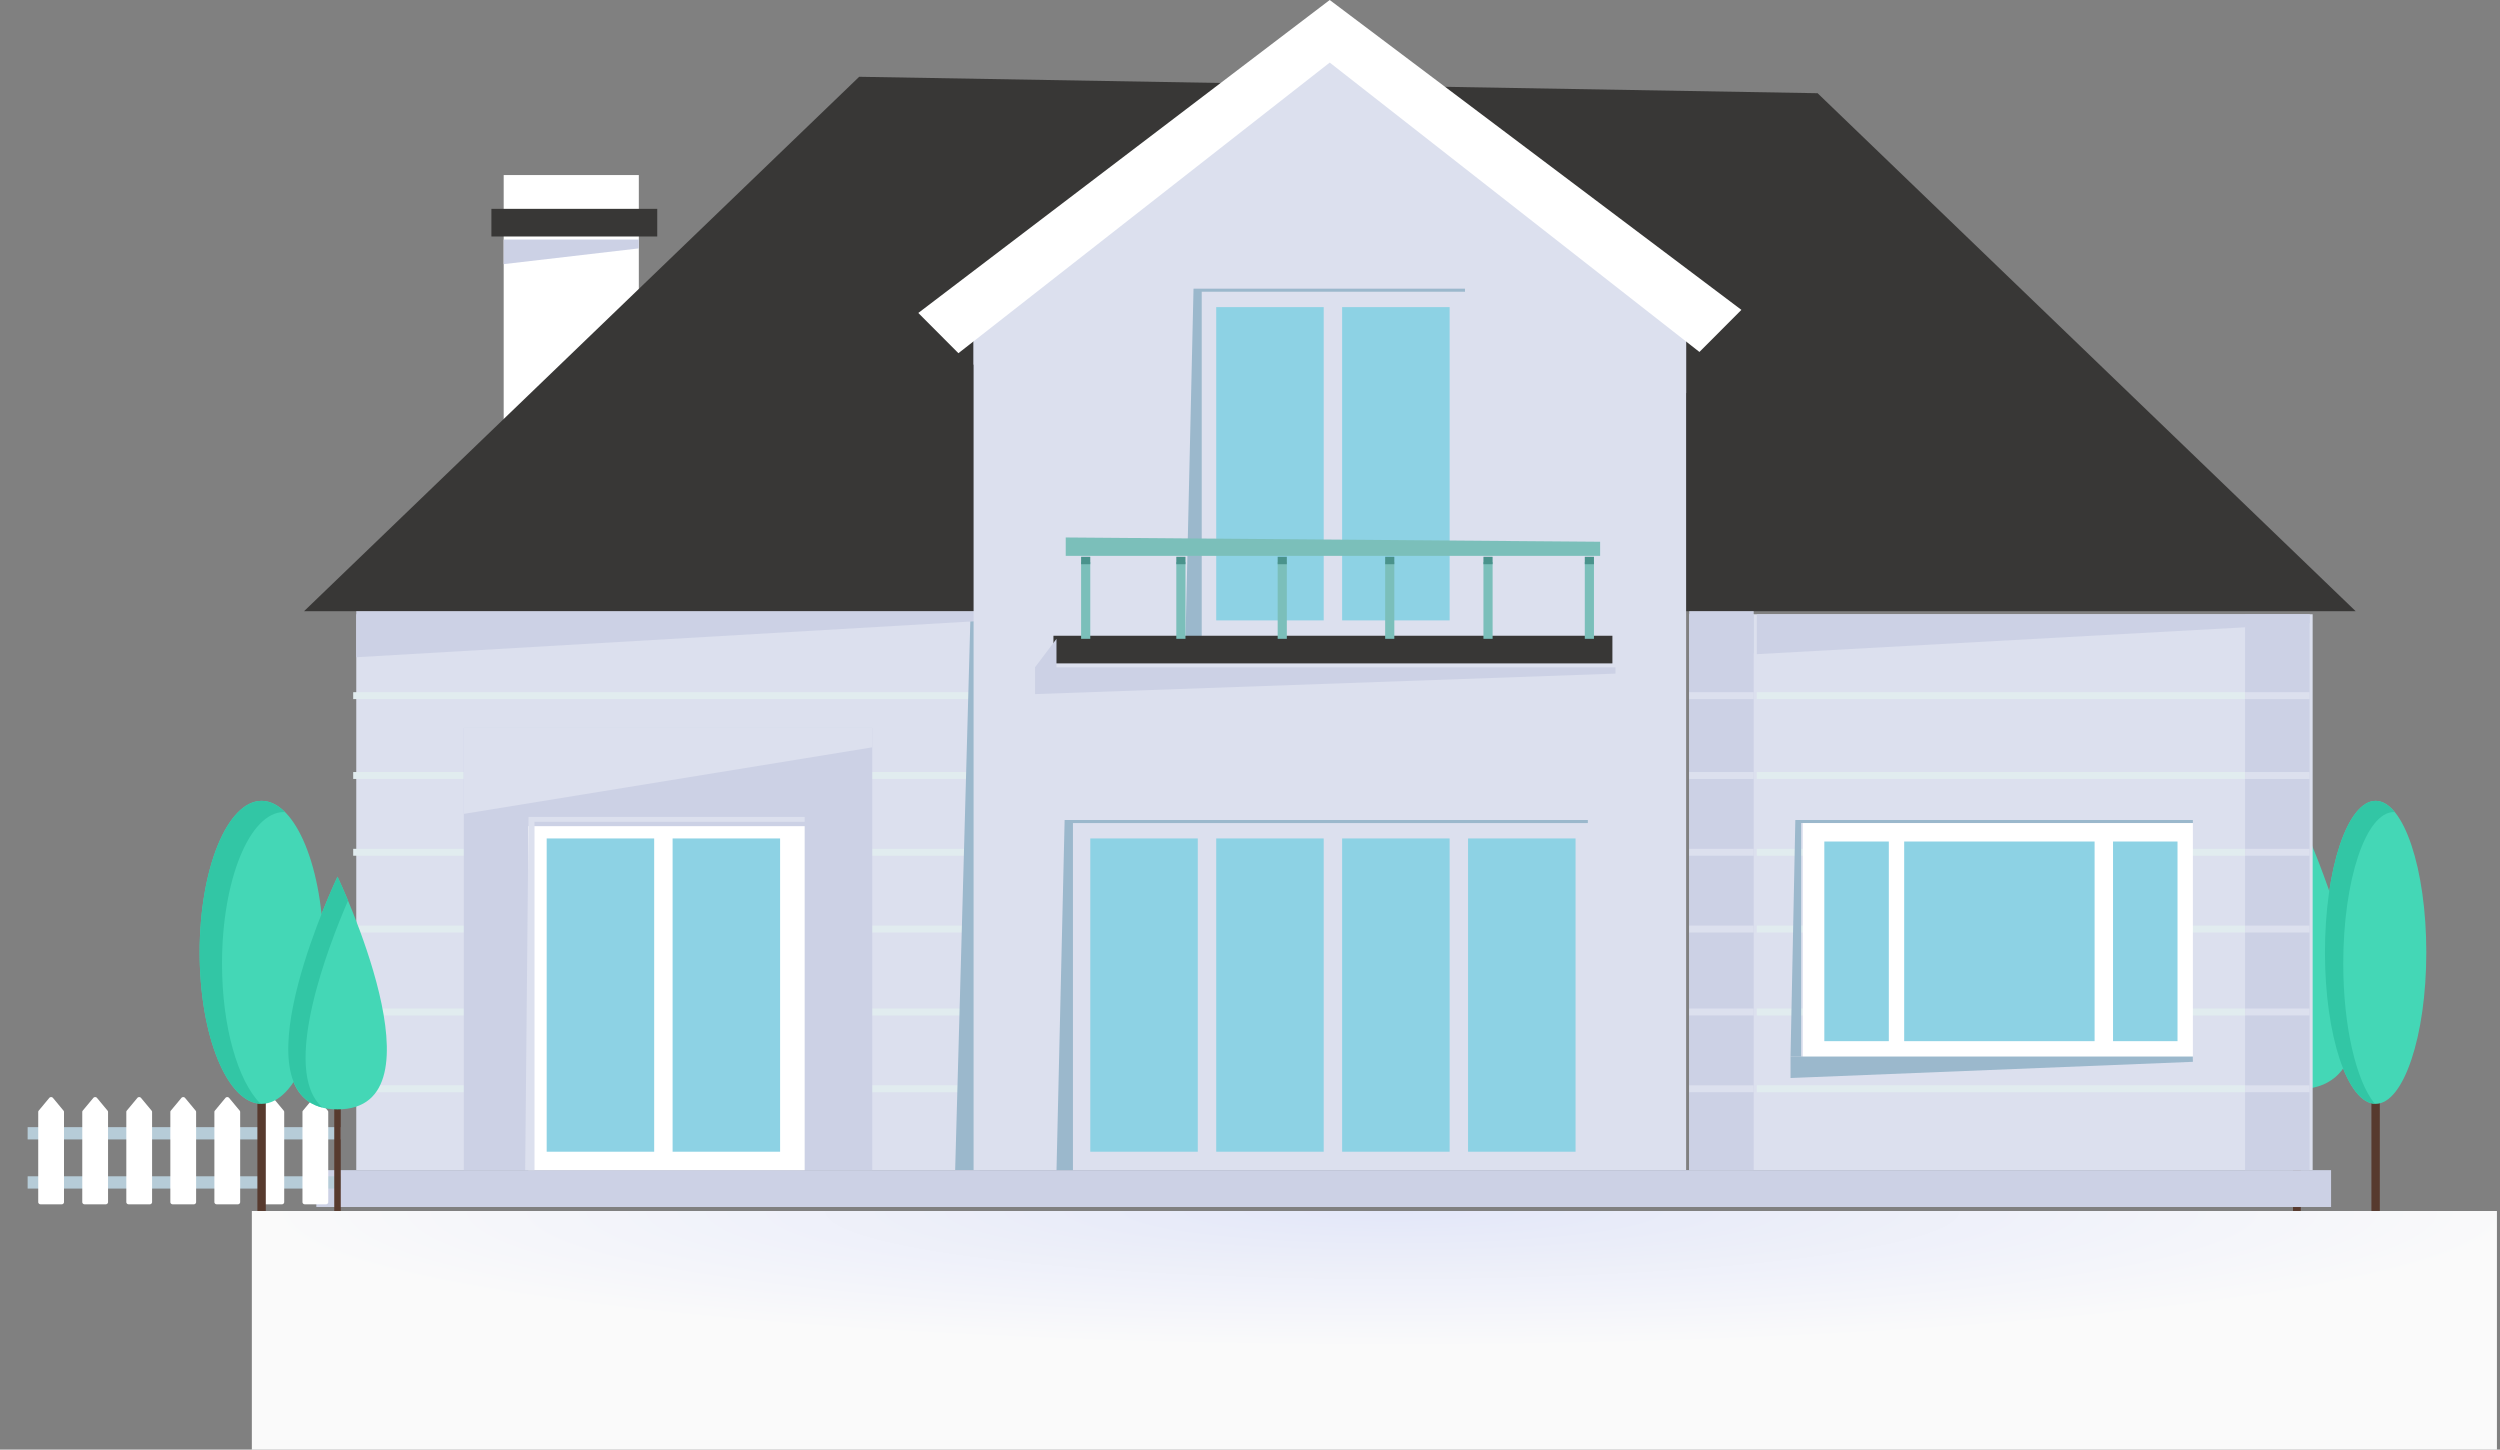 <svg xmlns="http://www.w3.org/2000/svg" xmlns:xlink="http://www.w3.org/1999/xlink" width="814" height="472" viewBox="0 0 814 472">
  <rect x="0" y="0" width="814" height="472" fill="#808080" stroke="none"/>
  <defs>
    <clipPath id="clip-path">
      <rect id="Rectangle_2" data-name="Rectangle 2" width="814" height="472" transform="translate(-1815 -6788)" fill="#fff" stroke="#707070" stroke-width="1"/>
    </clipPath>
    <clipPath id="clip-path-2">
      <path id="Clip_94" data-name="Clip 94" d="M0,394H894V0H0Z" fill="none"/>
    </clipPath>
    <radialGradient id="radial-gradient" cx="0.508" cy="0" r="0.502" gradientTransform="scale(1 0.642)" gradientUnits="objectBoundingBox">
      <stop offset="0" stop-color="#e3e7f9"/>
      <stop offset="1" stop-color="#fafafa"/>
    </radialGradient>
  </defs>
  <g id="student-housing-header" transform="translate(1815 6788)" clip-path="url(#clip-path)">
    <g id="Group_7" data-name="Group 7" transform="translate(85 146.63)">
      <g id="Group_6" data-name="Group 6" transform="translate(-2630 -7226.63)">
        <path id="Fill_86" data-name="Fill 86" d="M0,47.12H2.537V0H0Z" transform="translate(1476.598 639.173)" fill="#573a2e"/>
        <path id="Fill_87" data-name="Fill 87" d="M19.239,0s-43.288,90.717,0,90.717S19.239,0,19.239,0" transform="translate(1458.627 555.969)" fill="#44d7b6"/>
        <path id="Fill_88" data-name="Fill 88" d="M23.3,9.315C20.906,3.6,19.2,0,19.2,0s-38.959,81.705-5.874,89.985C-3.293,75.463,15.893,26.408,23.3,9.315" transform="translate(1458.671 555.97)" fill="#32c6a5"/>
        <path id="Fill_92" data-name="Fill 92" d="M0,50.746H2.734V0H0Z" transform="translate(1502.136 635.547)" fill="#573a2e"/>
        <path id="Fill_93" data-name="Fill 93" d="M0,49.329C0,22.085,7.385,0,16.5,0s16.5,22.085,16.5,49.329S25.608,98.659,16.5,98.659,0,76.574,0,49.329" transform="translate(1487.005 552.757)" fill="#44d7b6"/>
        <path id="Fill_94" data-name="Fill 94" d="M5.96,52.973c0-27.245,7.385-49.329,16.5-49.329.1,0,.189.038.287.044C20.816,1.325,18.711,0,16.5,0,7.385,0,0,22.087,0,49.329,0,76.284,7.232,98.151,16.208,98.615,10.2,91.249,5.96,73.6,5.96,52.973" transform="translate(1487.005 552.757)" fill="#32c6a5"/>
        <g id="Group_108" data-name="Group 108" transform="translate(730 292)">
          <path id="Fill_1" data-name="Fill 1" d="M0,82H44V0H0Z" transform="translate(164 57)" fill="#fff"/>
          <path id="Fill_2" data-name="Fill 2" d="M0,0V8L44,2.876V0Z" transform="translate(164 78)" fill="#ccd1e5"/>
          <path id="Fill_3" data-name="Fill 3" d="M0,9H54V0H0Z" transform="translate(160 68)" fill="#383736"/>
          <path id="Fill_4" data-name="Fill 4" d="M492.808,5.35,180.75,0,0,174H668Z" transform="translate(99 25)" fill="#383736"/>
          <path id="Fill_5" data-name="Fill 5" d="M0,181H203V0H0Z" transform="translate(550 200)" fill="#dce0ee"/>
          <path id="Fill_6" data-name="Fill 6" d="M0,181H21V0H0Z" transform="translate(731 200)" fill="#ccd1e5"/>
          <path id="Fill_7" data-name="Fill 7" d="M0,181H21V0H0Z" transform="translate(550 200)" fill="#ccd1e5"/>
          <path id="Fill_8" data-name="Fill 8" d="M0,2.626H159V.373H0Z" transform="translate(572 225)" fill="#e1ecef"/>
          <path id="Fill_9" data-name="Fill 9" d="M0,2.625H159V.375H0Z" transform="translate(572 251)" fill="#e1ecef"/>
          <path id="Fill_10" data-name="Fill 10" d="M0,2.625H159V.375H0Z" transform="translate(572 276)" fill="#e1ecef"/>
          <path id="Fill_11" data-name="Fill 11" d="M0,2.626H159V.373H0Z" transform="translate(572 301)" fill="#e1ecef"/>
          <path id="Fill_12" data-name="Fill 12" d="M0,2.626H159V.373H0Z" transform="translate(572 328)" fill="#e1ecef"/>
          <path id="Fill_13" data-name="Fill 13" d="M0,2.626H159V.373H0Z" transform="translate(572 353)" fill="#e1ecef"/>
          <path id="Fill_14" data-name="Fill 14" d="M0,2.626H21V.373H0Z" transform="translate(550 225)" fill="#dce0ee"/>
          <path id="Fill_15" data-name="Fill 15" d="M0,2.625H21V.375H0Z" transform="translate(550 251)" fill="#dce0ee"/>
          <path id="Fill_16" data-name="Fill 16" d="M0,2.625H21V.375H0Z" transform="translate(550 276)" fill="#dce0ee"/>
          <path id="Fill_17" data-name="Fill 17" d="M0,2.626H21V.373H0Z" transform="translate(550 301)" fill="#dce0ee"/>
          <path id="Fill_18" data-name="Fill 18" d="M0,2.626H21V.373H0Z" transform="translate(550 328)" fill="#dce0ee"/>
          <path id="Fill_19" data-name="Fill 19" d="M0,2.626H21V.373H0Z" transform="translate(550 353)" fill="#dce0ee"/>
          <path id="Fill_20" data-name="Fill 20" d="M0,2.626H21V.373H0Z" transform="translate(731 225)" fill="#dce0ee"/>
          <path id="Fill_21" data-name="Fill 21" d="M0,2.625H21V.375H0Z" transform="translate(731 251)" fill="#dce0ee"/>
          <path id="Fill_22" data-name="Fill 22" d="M0,2.625H21V.375H0Z" transform="translate(731 276)" fill="#dce0ee"/>
          <path id="Fill_23" data-name="Fill 23" d="M0,2.626H21V.373H0Z" transform="translate(731 301)" fill="#dce0ee"/>
          <path id="Fill_24" data-name="Fill 24" d="M0,2.626H21V.373H0Z" transform="translate(731 328)" fill="#dce0ee"/>
          <path id="Fill_25" data-name="Fill 25" d="M0,2.626H21V.373H0Z" transform="translate(731 353)" fill="#dce0ee"/>
          <path id="Fill_26" data-name="Fill 26" d="M0,181H203V0H0Z" transform="translate(116 200)" fill="#dce0ee"/>
          <path id="Fill_27" data-name="Fill 27" d="M0,2.626H201V.373H0Z" transform="translate(115 225)" fill="#e1ecef"/>
          <path id="Fill_28" data-name="Fill 28" d="M0,2.625H201V.375H0Z" transform="translate(115 251)" fill="#e1ecef"/>
          <path id="Fill_29" data-name="Fill 29" d="M0,2.625H201V.375H0Z" transform="translate(115 276)" fill="#e1ecef"/>
          <path id="Fill_30" data-name="Fill 30" d="M0,2.626H201V.373H0Z" transform="translate(115 301)" fill="#e1ecef"/>
          <path id="Fill_31" data-name="Fill 31" d="M0,2.626H201V.373H0Z" transform="translate(115 328)" fill="#e1ecef"/>
          <path id="Fill_32" data-name="Fill 32" d="M0,2.626H201V.373H0Z" transform="translate(115 353)" fill="#e1ecef"/>
          <path id="Fill_33" data-name="Fill 33" d="M0,144H133V0H0Z" transform="translate(151 237)" fill="#ccd1e5"/>
          <path id="Fill_34" data-name="Fill 34" d="M133,6.334,0,28V0H133Z" transform="translate(151 237)" fill="#dce0ee"/>
          <path id="Fill_35" data-name="Fill 35" d="M8,181H0L5,0H8Z" transform="translate(311 200)" fill="#9bb8cc"/>
          <path id="Fill_36" data-name="Fill 36" d="M203,3.193,0,15V0H203Z" transform="translate(116 199)" fill="#ccd1e5"/>
          <path id="Fill_37" data-name="Fill 37" d="M0,0V13L159,4.25V0Z" transform="translate(572 200)" fill="#ccd1e5"/>
          <path id="Fill_38" data-name="Fill 38" d="M0,0V4L21,2.849V0Z" transform="translate(731 200)" fill="#ccd1e5"/>
          <path id="Fill_39" data-name="Fill 39" d="M0,0V15l21-1.289V0Z" transform="translate(550 199)" fill="#ccd1e5"/>
          <path id="Fill_40" data-name="Fill 40" d="M232,373H0V90.508L116,0,232,90.508Z" transform="translate(317 8)" fill="#dce0ee"/>
          <path id="Fill_41" data-name="Fill 41" d="M116,0,0,90.346V110.78L110.6,25.445,232,120V90.346Z" transform="translate(317 8)" fill="#dce0ee"/>
          <path id="Fill_42" data-name="Fill 42" d="M133.955,0,0,101.9,13.06,115l120.9-94.629L254.337,114.6,268,100.893Z" transform="translate(299)" fill="#fff"/>
          <path id="Fill_43" data-name="Fill 43" d="M0,12H656V0H0Z" transform="translate(103 381)" fill="#ccd1e5"/>
          <path id="Fill_44" data-name="Fill 44" d="M0,112H90V0H0Z" transform="translate(172 269)" fill="#fff"/>
          <path id="Fill_45" data-name="Fill 45" d="M0,102H35V0H0Z" transform="translate(178 273)" fill="#8dd2e4"/>
          <path id="Fill_46" data-name="Fill 46" d="M0,102H35V0H0Z" transform="translate(219 273)" fill="#8dd2e4"/>
          <path id="Fill_47" data-name="Fill 47" d="M91,0H1.082L0,115H3.036V1.583H91Z" transform="translate(171 266)" fill="#dce0ee"/>
          <path id="Fill_48" data-name="Fill 48" d="M0,77H127V0H0Z" transform="translate(587 268)" fill="#fff"/>
          <path id="Fill_49" data-name="Fill 49" d="M0,65H21V0H0Z" transform="translate(594 274)" fill="#8dd2e4"/>
          <path id="Fill_50" data-name="Fill 50" d="M0,65H62V0H0Z" transform="translate(620 274)" fill="#8dd2e4"/>
          <path id="Fill_51" data-name="Fill 51" d="M0,65H21V0H0Z" transform="translate(688 274)" fill="#8dd2e4"/>
          <path id="Fill_52" data-name="Fill 52" d="M131,0H1.562L0,77H3.452V.978H131Z" transform="translate(583 267)" fill="#9bb8cc"/>
          <path id="Fill_53" data-name="Fill 53" d="M3.449,0H131V1.728L0,7V0Z" transform="translate(583 344)" fill="#9bb8cc"/>
          <path id="Fill_54" data-name="Fill 54" d="M0,102H35V0H0Z" transform="translate(355 273)" fill="#8dd2e4"/>
          <path id="Fill_55" data-name="Fill 55" d="M0,102H35V0H0Z" transform="translate(396 273)" fill="#8dd2e4"/>
          <path id="Fill_56" data-name="Fill 56" d="M0,102H35V0H0Z" transform="translate(437 273)" fill="#8dd2e4"/>
          <path id="Fill_57" data-name="Fill 57" d="M0,102H35V0H0Z" transform="translate(478 273)" fill="#8dd2e4"/>
          <path id="Fill_58" data-name="Fill 58" d="M173,0H2.642L0,114H5.349V.988H173Z" transform="translate(344 267)" fill="#9bb8cc"/>
          <path id="Fill_59" data-name="Fill 59" d="M0,102H35V0H0Z" transform="translate(396 100)" fill="#8dd2e4"/>
          <path id="Fill_60" data-name="Fill 60" d="M0,102H35V0H0Z" transform="translate(437 100)" fill="#8dd2e4"/>
          <path id="Fill_61" data-name="Fill 61" d="M91,0H2.61L0,114H5.284V.988H91Z" transform="translate(386 94)" fill="#9bb8cc"/>
          <path id="Fill_62" data-name="Fill 62" d="M0,9H182V0H0Z" transform="translate(343 207)" fill="#383736"/>
          <path id="Fill_63" data-name="Fill 63" d="M189,9.274H6.989V0L0,9.274V18l189-6.673Z" transform="translate(337 208)" fill="#ccd1e5"/>
          <path id="Fill_64" data-name="Fill 64" d="M.007,25H2.993V0H.007Z" transform="translate(352 183)" fill="#7bbfba"/>
          <path id="Fill_65" data-name="Fill 65" d="M.009,25H2.991V0H.009Z" transform="translate(451 183)" fill="#7bbfba"/>
          <path id="Fill_66" data-name="Fill 66" d="M.009,25H2.991V0H.009Z" transform="translate(416 183)" fill="#7bbfba"/>
          <path id="Fill_67" data-name="Fill 67" d="M.009,25H2.991V0H.009Z" transform="translate(483 183)" fill="#7bbfba"/>
          <path id="Fill_68" data-name="Fill 68" d="M.007,25H2.993V0H.007Z" transform="translate(383 183)" fill="#7bbfba"/>
          <path id="Fill_69" data-name="Fill 69" d="M.009,25H2.991V0H.009Z" transform="translate(516 183)" fill="#7bbfba"/>
          <path id="Fill_70" data-name="Fill 70" d="M.007,2.712H2.993V.288H.007Z" transform="translate(352 181)" fill="#4a938c"/>
          <path id="Fill_71" data-name="Fill 71" d="M.009,2.712H2.991V.288H.009Z" transform="translate(451 181)" fill="#4a938c"/>
          <path id="Fill_72" data-name="Fill 72" d="M.009,2.712H2.991V.288H.009Z" transform="translate(416 181)" fill="#4a938c"/>
          <path id="Fill_73" data-name="Fill 73" d="M.009,2.712H2.991V.288H.009Z" transform="translate(483 181)" fill="#4a938c"/>
          <path id="Fill_74" data-name="Fill 74" d="M.007,2.712H2.993V.288H.007Z" transform="translate(383 181)" fill="#4a938c"/>
          <path id="Fill_75" data-name="Fill 75" d="M.009,2.712H2.991V.288H.009Z" transform="translate(516 181)" fill="#4a938c"/>
          <path id="Fill_76" data-name="Fill 76" d="M174,6H0V0L174,1.394Z" transform="translate(347 175)" fill="#7bbfba"/>
          <path id="Fill_77" data-name="Fill 77" d="M0,4H102V0H0Z" transform="translate(9 367)" fill="#b6ccd8"/>
          <path id="Fill_78" data-name="Fill 78" d="M0,4H102V0H0Z" transform="translate(9 383)" fill="#b6ccd8"/>
          <g id="Group_107" data-name="Group 107">
            <path id="Fill_79" data-name="Fill 79" d="M7.627,34.913H.763A.741.741,0,0,1,0,34.2V4.851a.705.705,0,0,1,.157-.44L3.594.279A.792.792,0,0,1,4.8.279L8.23,4.411a.694.694,0,0,1,.163.44V34.2a.742.742,0,0,1-.766.716" transform="translate(12.447 357.208)" fill="#fff"/>
            <path id="Fill_81" data-name="Fill 81" d="M7.627,34.913H.763A.741.741,0,0,1,0,34.2V4.851a.688.688,0,0,1,.157-.44L3.591.279A.8.8,0,0,1,4.8.279L8.23,4.411a.694.694,0,0,1,.163.44V34.2a.742.742,0,0,1-.766.716" transform="translate(26.787 357.208)" fill="#fff"/>
            <path id="Fill_83" data-name="Fill 83" d="M7.627,34.913H.76A.74.74,0,0,1,0,34.2V4.851a.688.688,0,0,1,.157-.44L3.591.279A.8.8,0,0,1,4.8.279L8.23,4.411a.691.691,0,0,1,.16.44V34.2a.741.741,0,0,1-.763.716" transform="translate(41.127 357.208)" fill="#fff"/>
            <path id="Fill_85" data-name="Fill 85" d="M7.63,34.913H.763A.741.741,0,0,1,0,34.2V4.851a.691.691,0,0,1,.16-.44L3.594.279A.8.8,0,0,1,4.8.279l3.43,4.132a.691.691,0,0,1,.16.44V34.2a.741.741,0,0,1-.763.716" transform="translate(55.464 357.208)" fill="#fff"/>
            <path id="Fill_87-2" data-name="Fill 87" d="M7.627,34.913H.763A.741.741,0,0,1,0,34.2V4.851a.691.691,0,0,1,.16-.44L3.594.279A.792.792,0,0,1,4.8.279L8.233,4.411a.691.691,0,0,1,.16.44V34.2a.742.742,0,0,1-.766.716" transform="translate(69.804 357.208)" fill="#fff"/>
            <path id="Fill_89" data-name="Fill 89" d="M7.627,34.913H.763A.741.741,0,0,1,0,34.2V4.851a.705.705,0,0,1,.157-.44L3.594.279A.792.792,0,0,1,4.8.279L8.23,4.411a.694.694,0,0,1,.163.44V34.2a.742.742,0,0,1-.766.716" transform="translate(84.144 357.208)" fill="#fff"/>
            <path id="Fill_91" data-name="Fill 91" d="M7.627,34.913H.76A.74.74,0,0,1,0,34.2V4.851a.688.688,0,0,1,.157-.44L3.591.279A.8.8,0,0,1,4.8.279L8.23,4.411a.694.694,0,0,1,.163.44V34.2a.742.742,0,0,1-.766.716" transform="translate(98.484 357.208)" fill="#fff"/>
            <path id="Clip_94-2" data-name="Clip 94" d="M0,394H894V0H0Z" fill="none"/>
          </g>
        </g>
        <g id="Group" transform="translate(795 552.757)">
          <path id="Fill_82" data-name="Fill 82" d="M0,50.746H2.734V0H0Z" transform="translate(18.808 82.79)" fill="#573a2e"/>
          <path id="Fill_84" data-name="Fill 84" d="M0,49.329C0,22.085,9.033,0,20.178,0S40.353,22.085,40.353,49.329,31.32,98.659,20.178,98.659,0,76.574,0,49.329" transform="translate(0 0)" fill="#44d7b6"/>
          <path id="Fill_85-2" data-name="Fill 85" d="M7.289,52.973c0-27.245,9.033-49.329,20.176-49.329.118,0,.235.038.351.044C25.459,1.325,22.881,0,20.176,0,9.033,0,0,22.087,0,49.329,0,76.284,8.842,98.151,19.824,98.615,12.472,91.249,7.289,73.6,7.289,52.973" transform="translate(0.001)" fill="#32c6a5"/>
          <path id="Fill_89-2" data-name="Fill 89" d="M0,39.352H2.118V0H0Z" transform="translate(43.834 94.185)" fill="#573a2e"/>
          <path id="Fill_90" data-name="Fill 90" d="M16.068,0s-36.153,75.762,0,75.762S16.068,0,16.068,0" transform="translate(28.824 24.696)" fill="#44d7b6"/>
          <path id="Fill_91-2" data-name="Fill 91" d="M19.458,7.78C17.462,3.006,16.031,0,16.031,0s-32.537,68.237-4.9,75.153c-13.876-12.128,2.147-53.1,8.33-67.373" transform="translate(28.861 24.695)" fill="#32c6a5"/>
        </g>
      </g>
      <path id="Rectangle" d="M800,0h731V137.828H800Z" transform="translate(-2618 -6540.336)" fill="url(#radial-gradient)"/>
    </g>
  </g>
</svg>
